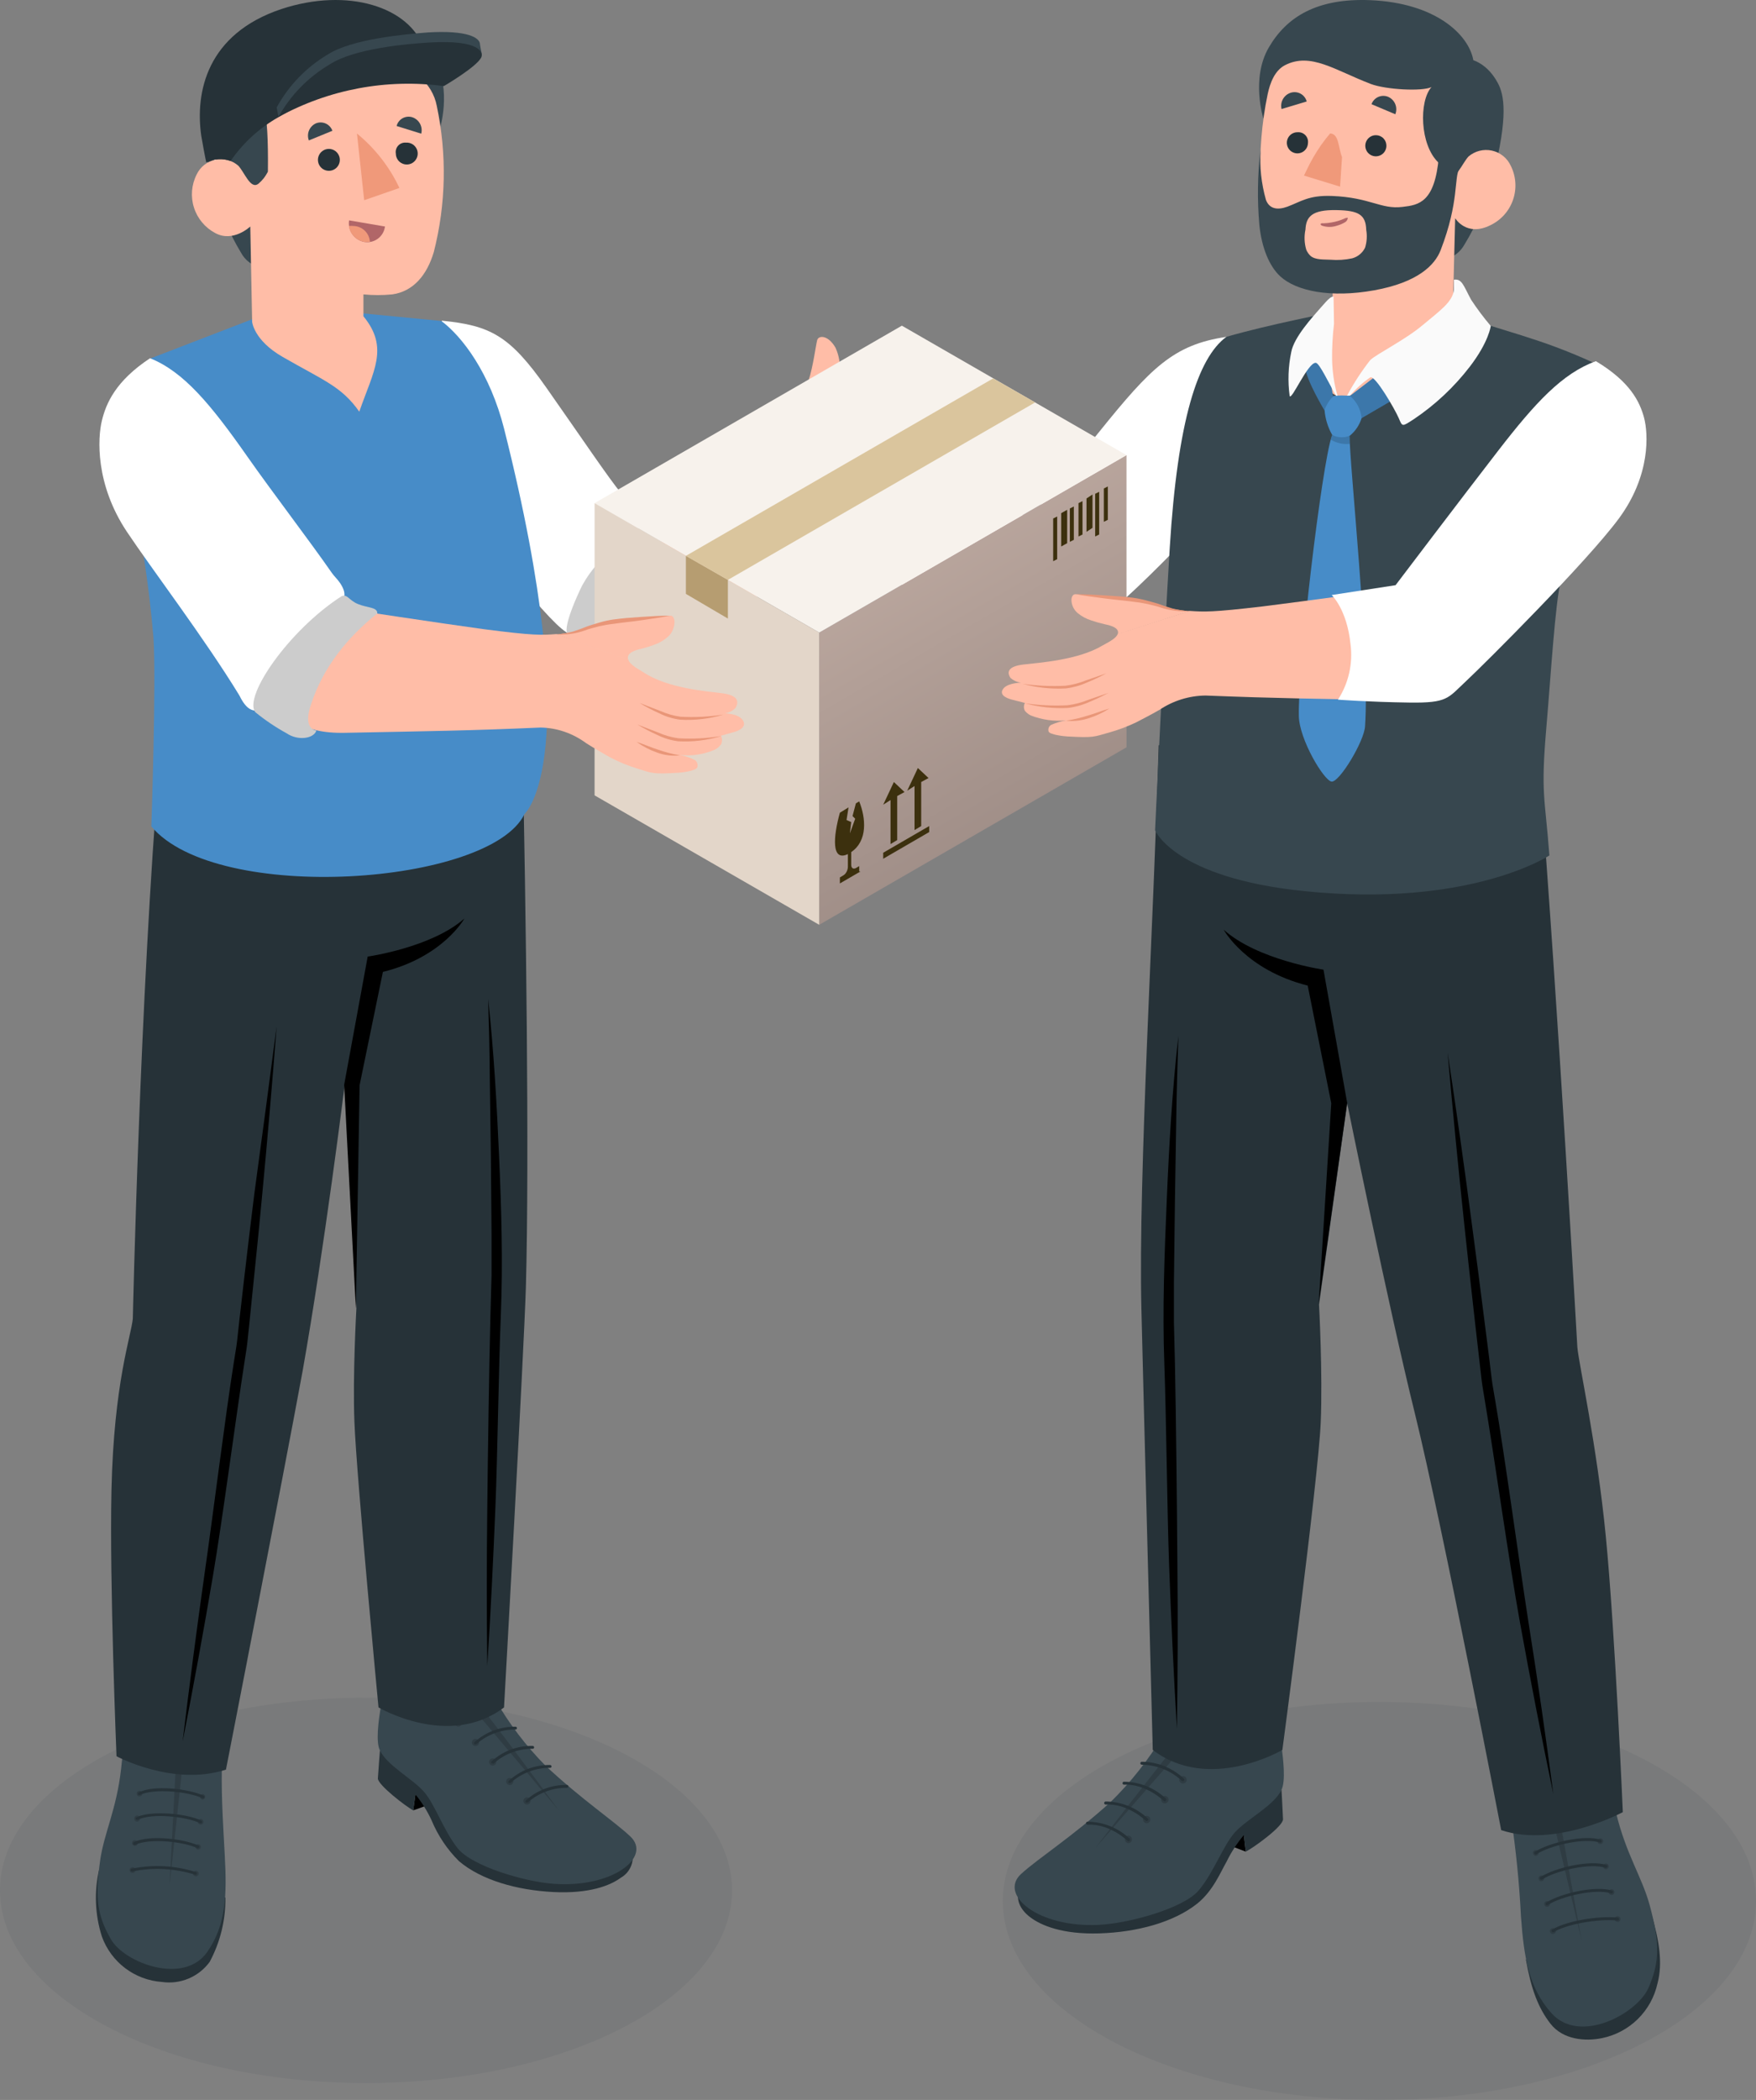 <?xml version="1.0" encoding="UTF-8"?> <svg xmlns="http://www.w3.org/2000/svg" width="415" height="496" viewBox="0 0 415 496" fill="none"><rect x="0" y="0" width="415" height="496" fill="#808080" stroke="none"/><g style="mix-blend-mode:multiply" opacity="0.1"><path d="M326 496C375.153 496 415 474.957 415 449C415 423.043 375.153 402 326 402C276.847 402 237 423.043 237 449C237 474.957 276.847 496 326 496Z" fill="#39444F"></path></g><g style="mix-blend-mode:multiply" opacity="0.1"><path d="M86.5 492C134.273 492 173 471.629 173 446.5C173 421.371 134.273 401 86.5 401C38.727 401 0 421.371 0 446.5C0 471.629 38.727 492 86.5 492Z" fill="#39444F"></path></g><path d="M292.155 79.284C278.82 80.677 273.367 85.374 262.047 99.198C251.749 111.807 243.556 122.268 243.556 122.268L222.931 115.022C219.374 117.28 216.533 120.502 214.737 124.313C211.107 133.04 211.536 137.174 211.536 137.174C211.536 137.174 223.212 144.404 231.287 148.597C243.733 155.087 249.438 154.969 257.187 148.849C272.73 136.566 290.406 116.134 290.406 116.134C290.406 116.134 295.163 97.435 292.155 79.284Z" fill="white"></path><path d="M97.66 427.595L105.575 424.775L103.092 419.448L98.178 423.844L97.66 427.595Z" fill="black"></path><path d="M89.797 413.368C89.797 413.368 89.383 418.54 89.306 420.04C89.228 421.541 95.979 426.739 97.66 427.593L98.177 423.842C99.708 425.715 100.995 427.774 102.005 429.972C103.508 433.587 105.714 436.866 108.497 439.619C113.799 444.094 122.179 446.447 130.74 446.887C139.3 447.327 144.24 445.335 146.697 443.525C147.749 442.931 148.582 442.014 149.071 440.91C149.56 439.806 149.68 438.573 149.413 437.395C148.818 435.248 89.797 413.368 89.797 413.368Z" fill="#263238"></path><path d="M113.003 396.453L113.158 393.504C114.736 393.504 114.839 397.746 117.089 401.522C120.348 407.18 124.32 412.396 128.909 417.04C137.47 425.058 145.126 430.127 148.954 433.748C154.126 438.585 144.815 445.956 130.849 444.947C123.918 444.456 111.632 440.783 108.244 436.645C104.856 432.507 102.813 426.119 100.097 423.092C97.381 420.066 91.459 416.989 89.752 413.368C88.82 411.376 89.389 406.773 90.036 402.867C90.683 398.962 90.812 393.763 92.855 394.254V396.091C93.657 397.694 95.442 400.307 101.132 401.264C104.184 401.858 112.408 402.246 113.003 396.453Z" fill="#37474F"></path><path opacity="0.15" d="M105.782 401.63C107.098 401.682 108.406 401.399 109.583 400.806C110.759 400.213 111.765 399.331 112.506 398.242C112.506 398.242 112.506 398.242 112.506 398.242C112.332 399.258 112.396 400.3 112.692 401.287C112.988 402.274 113.509 403.18 114.213 403.932C116.8 406.88 132.111 427.675 132.111 427.675C132.111 427.675 117.705 410.501 114.938 407.268C110.825 402.483 109.532 401.888 105.704 401.707L105.782 401.63Z" fill="black"></path><path opacity="0.15" d="M109.169 407.057C109.137 407.281 109.019 407.484 108.841 407.624C108.663 407.764 108.437 407.83 108.212 407.807C107.989 407.775 107.788 407.657 107.653 407.477C107.517 407.298 107.458 407.073 107.487 406.85C107.5 406.738 107.535 406.629 107.59 406.53C107.646 406.431 107.72 406.344 107.809 406.275C107.898 406.205 108 406.153 108.109 406.123C108.218 406.093 108.332 406.085 108.445 406.1C108.667 406.132 108.868 406.25 109.003 406.43C109.139 406.609 109.199 406.834 109.169 407.057V407.057Z" fill="black"></path><path opacity="0.15" d="M113.223 411.66C113.195 411.887 113.079 412.093 112.9 412.234C112.72 412.374 112.492 412.438 112.265 412.411C112.039 412.383 111.833 412.267 111.692 412.087C111.551 411.908 111.488 411.68 111.515 411.453C111.529 411.341 111.564 411.233 111.62 411.134C111.675 411.036 111.75 410.95 111.838 410.88C111.927 410.81 112.029 410.759 112.138 410.728C112.247 410.698 112.36 410.689 112.472 410.703C112.585 410.717 112.693 410.752 112.791 410.808C112.89 410.863 112.976 410.937 113.046 411.026C113.116 411.115 113.167 411.217 113.197 411.326C113.228 411.434 113.236 411.548 113.223 411.66V411.66Z" fill="black"></path><path opacity="0.15" d="M117.291 416.268C117.278 416.38 117.243 416.489 117.188 416.588C117.133 416.686 117.058 416.773 116.969 416.843C116.88 416.913 116.778 416.964 116.669 416.994C116.56 417.024 116.446 417.032 116.334 417.018C116.221 417.005 116.112 416.97 116.014 416.915C115.915 416.86 115.828 416.785 115.758 416.696C115.688 416.607 115.637 416.505 115.607 416.396C115.577 416.287 115.569 416.173 115.583 416.061C115.596 415.949 115.631 415.841 115.687 415.744C115.742 415.646 115.817 415.561 115.906 415.493C115.996 415.425 116.098 415.376 116.207 415.349C116.316 415.322 116.43 415.318 116.541 415.336C116.763 415.362 116.966 415.474 117.106 415.649C117.246 415.823 117.313 416.045 117.291 416.268V416.268Z" fill="black"></path><path opacity="0.15" d="M121.32 420.898C121.288 421.12 121.17 421.321 120.991 421.457C120.811 421.592 120.586 421.652 120.363 421.622C120.195 421.6 120.038 421.528 119.911 421.416C119.784 421.304 119.693 421.157 119.65 420.994C119.607 420.83 119.613 420.657 119.668 420.497C119.724 420.337 119.825 420.197 119.96 420.095C120.095 419.993 120.258 419.933 120.427 419.923C120.596 419.914 120.764 419.954 120.909 420.04C121.055 420.126 121.172 420.254 121.245 420.406C121.318 420.559 121.345 420.73 121.32 420.898Z" fill="black"></path><path opacity="0.15" d="M125.378 425.498C125.346 425.721 125.228 425.921 125.048 426.057C124.869 426.193 124.644 426.252 124.421 426.223C124.253 426.2 124.096 426.129 123.969 426.017C123.842 425.905 123.751 425.758 123.708 425.594C123.664 425.43 123.671 425.258 123.726 425.098C123.781 424.938 123.883 424.798 124.018 424.695C124.153 424.593 124.315 424.534 124.484 424.524C124.653 424.514 124.821 424.555 124.967 424.641C125.113 424.727 125.23 424.854 125.303 425.007C125.376 425.16 125.402 425.331 125.378 425.498Z" fill="black"></path><path d="M108.284 407.288C108.252 407.304 108.216 407.312 108.18 407.312C108.145 407.312 108.109 407.304 108.077 407.288C108.017 407.225 107.983 407.142 107.983 407.055C107.983 406.968 108.017 406.885 108.077 406.822C110.74 404.403 114.23 403.097 117.828 403.176C117.917 403.176 118.002 403.211 118.065 403.274C118.128 403.337 118.164 403.423 118.164 403.512C118.164 403.601 118.128 403.687 118.065 403.75C118.002 403.813 117.917 403.848 117.828 403.848C114.43 403.794 111.139 405.033 108.62 407.314C108.566 407.337 108.507 407.347 108.449 407.342C108.39 407.338 108.334 407.319 108.284 407.288V407.288Z" fill="#263238"></path><path d="M112.339 411.972C112.272 411.996 112.199 411.996 112.132 411.972C112.098 411.941 112.071 411.903 112.053 411.861C112.035 411.818 112.025 411.773 112.025 411.727C112.025 411.681 112.035 411.635 112.053 411.593C112.071 411.551 112.098 411.513 112.132 411.481C114.797 409.081 118.271 407.778 121.857 407.834V407.834C121.943 407.847 122.023 407.89 122.08 407.957C122.137 408.024 122.168 408.109 122.167 408.196C122.164 408.243 122.151 408.289 122.13 408.33C122.108 408.371 122.078 408.408 122.041 408.437C122.005 408.466 121.963 408.488 121.918 408.5C121.872 408.512 121.825 408.514 121.779 408.507C118.389 408.493 115.111 409.726 112.572 411.972C112.496 412 112.414 412 112.339 411.972V411.972Z" fill="#263238"></path><path d="M116.406 416.493C116.37 416.511 116.33 416.521 116.29 416.521C116.25 416.521 116.21 416.511 116.174 416.493C116.141 416.464 116.114 416.428 116.096 416.388C116.078 416.348 116.069 416.304 116.069 416.26C116.069 416.216 116.078 416.173 116.096 416.133C116.114 416.093 116.141 416.057 116.174 416.028C118.822 413.6 122.307 412.293 125.898 412.381V412.381C125.988 412.381 126.073 412.416 126.136 412.479C126.199 412.542 126.235 412.628 126.235 412.717C126.235 412.806 126.199 412.892 126.136 412.955C126.073 413.018 125.988 413.053 125.898 413.053C122.504 413.02 119.22 414.256 116.691 416.519C116.646 416.543 116.595 416.554 116.545 416.549C116.494 416.544 116.446 416.525 116.406 416.493V416.493Z" fill="#263238"></path><path d="M120.444 421.126H120.237C120.175 421.059 120.141 420.971 120.141 420.88C120.141 420.789 120.175 420.701 120.237 420.635C122.897 418.165 126.41 416.821 130.039 416.884V416.884C130.126 416.897 130.206 416.94 130.263 417.007C130.32 417.074 130.351 417.159 130.35 417.246C130.347 417.291 130.335 417.334 130.315 417.373C130.295 417.413 130.267 417.448 130.233 417.477C130.2 417.506 130.161 417.528 130.119 417.541C130.076 417.555 130.032 417.56 129.988 417.557C126.596 417.535 123.316 418.77 120.78 421.022C120.736 421.065 120.683 421.097 120.625 421.114C120.566 421.132 120.504 421.136 120.444 421.126V421.126Z" fill="#263238"></path><path d="M124.498 425.733C124.43 425.747 124.36 425.747 124.291 425.733C124.258 425.702 124.231 425.664 124.212 425.621C124.194 425.579 124.185 425.534 124.185 425.487C124.185 425.441 124.194 425.396 124.212 425.354C124.231 425.311 124.258 425.273 124.291 425.242C126.942 422.819 130.426 421.513 134.016 421.595V421.595C134.103 421.608 134.182 421.651 134.239 421.718C134.296 421.784 134.327 421.869 134.326 421.957C134.314 422.048 134.266 422.132 134.194 422.189C134.122 422.247 134.031 422.275 133.938 422.267C130.548 422.253 127.271 423.487 124.731 425.733C124.656 425.761 124.573 425.761 124.498 425.733V425.733Z" fill="#263238"></path><path d="M53.275 448.184C53.339 453.487 52.058 458.719 49.551 463.392C48.276 465.134 46.549 466.495 44.558 467.329C42.566 468.163 40.385 468.438 38.248 468.125C35.1 467.901 32.085 466.767 29.569 464.862C27.053 462.956 25.144 460.361 24.075 457.391C22.432 452.226 22.217 446.711 23.454 441.434L53.275 448.184Z" fill="#263238"></path><path d="M32.02 399.401C30.132 399.557 29.641 408.609 28.632 417.687C27.546 427.438 24.597 432.895 23.666 439.438C22.399 448.542 23.071 452.629 26.253 458.112C29.434 463.595 43.452 468.975 48.987 461.035C53.487 454.569 53.616 447.43 53.125 438.352C52.633 429.274 52.194 422.368 52.504 415.23C52.815 408.092 53.228 401.781 51.599 401.057C51.47 402.039 51.366 403.333 51.237 404.315C51.108 405.298 50.978 408.764 49.918 408.79C49.838 407.93 49.838 407.064 49.918 406.203C50.03 405.432 49.845 404.646 49.401 404.005C48.812 403.479 48.067 403.161 47.28 403.1C45.419 402.717 43.535 402.449 41.641 402.298C40.694 402.246 39.744 402.246 38.796 402.298C37.137 402.255 35.477 402.342 33.831 402.557C33.605 402.629 33.398 402.75 33.223 402.911C33.049 403.072 32.912 403.269 32.822 403.488C32.77 403.831 32.77 404.179 32.822 404.522C32.823 405.15 32.744 405.776 32.589 406.385C32.589 406.669 32.331 407.005 32.072 406.928C31.813 406.85 31.762 406.617 31.762 406.385C31.762 405.298 31.762 404.496 31.917 403.203C31.917 402.608 31.917 401.807 31.917 401.212C31.917 400.617 31.968 399.97 32.02 399.401Z" fill="#37474F"></path><path opacity="0.15" d="M30.616 441.639C30.601 441.814 30.655 441.987 30.767 442.123C30.878 442.259 31.038 442.345 31.212 442.365C31.31 442.384 31.411 442.382 31.508 442.358C31.605 442.334 31.695 442.288 31.772 442.225C31.849 442.162 31.911 442.082 31.953 441.992C31.996 441.902 32.018 441.803 32.018 441.704C32.018 441.604 31.996 441.505 31.953 441.415C31.911 441.325 31.849 441.246 31.772 441.182C31.695 441.119 31.605 441.074 31.508 441.05C31.411 441.025 31.31 441.023 31.212 441.042C31.06 441.059 30.918 441.127 30.809 441.236C30.701 441.344 30.633 441.486 30.616 441.639V441.639Z" fill="black"></path><path opacity="0.15" d="M31.213 435.249C31.198 435.382 31.223 435.517 31.285 435.636C31.347 435.755 31.443 435.853 31.561 435.917C31.679 435.981 31.813 436.008 31.947 435.995C32.081 435.983 32.207 435.93 32.311 435.845C32.415 435.76 32.491 435.646 32.529 435.517C32.568 435.389 32.567 435.252 32.527 435.123C32.487 434.995 32.41 434.882 32.305 434.798C32.2 434.714 32.073 434.663 31.939 434.652C31.852 434.641 31.763 434.648 31.679 434.673C31.595 434.697 31.516 434.739 31.448 434.795C31.38 434.85 31.324 434.919 31.284 434.997C31.243 435.075 31.219 435.161 31.213 435.249Z" fill="black"></path><path opacity="0.15" d="M31.752 429.405C31.726 429.5 31.721 429.599 31.738 429.696C31.754 429.793 31.791 429.885 31.847 429.966C31.902 430.047 31.975 430.115 32.06 430.165C32.145 430.214 32.239 430.245 32.337 430.255C32.434 430.265 32.533 430.253 32.626 430.22C32.719 430.188 32.803 430.135 32.873 430.067C32.944 429.998 32.998 429.915 33.033 429.823C33.068 429.731 33.082 429.633 33.075 429.535C33.09 429.36 33.036 429.186 32.924 429.051C32.813 428.915 32.653 428.828 32.479 428.808C32.304 428.794 32.13 428.848 31.994 428.959C31.859 429.071 31.772 429.231 31.752 429.405V429.405Z" fill="black"></path><path opacity="0.15" d="M32.295 423.564C32.28 423.698 32.306 423.833 32.368 423.952C32.43 424.071 32.526 424.168 32.644 424.232C32.761 424.296 32.896 424.324 33.029 424.311C33.163 424.298 33.29 424.246 33.394 424.161C33.497 424.076 33.573 423.962 33.612 423.833C33.65 423.704 33.649 423.567 33.609 423.439C33.569 423.311 33.492 423.198 33.387 423.114C33.283 423.03 33.155 422.979 33.022 422.968C32.847 422.953 32.673 423.007 32.538 423.119C32.402 423.23 32.315 423.39 32.295 423.564V423.564Z" fill="black"></path><path opacity="0.15" d="M47.283 424.334C47.272 424.421 47.279 424.51 47.304 424.594C47.328 424.679 47.37 424.757 47.425 424.825C47.481 424.893 47.55 424.949 47.628 424.989C47.706 425.03 47.792 425.054 47.88 425.06C48.038 425.049 48.187 424.981 48.301 424.87C48.415 424.759 48.486 424.612 48.502 424.453C48.517 424.295 48.476 424.137 48.386 424.006C48.296 423.875 48.163 423.78 48.009 423.737C47.834 423.723 47.661 423.777 47.525 423.888C47.389 424 47.303 424.16 47.283 424.334V424.334Z" fill="black"></path><path opacity="0.15" d="M46.763 430.234C46.753 430.321 46.76 430.41 46.784 430.494C46.809 430.578 46.85 430.657 46.906 430.725C46.962 430.793 47.031 430.849 47.109 430.889C47.187 430.929 47.272 430.954 47.36 430.96C47.535 430.975 47.709 430.92 47.844 430.809C47.98 430.698 48.066 430.538 48.086 430.363C48.101 430.189 48.047 430.015 47.935 429.879C47.824 429.744 47.664 429.657 47.49 429.637C47.402 429.626 47.314 429.634 47.23 429.658C47.145 429.683 47.066 429.724 46.999 429.78C46.931 429.835 46.875 429.905 46.834 429.983C46.794 430.061 46.77 430.146 46.763 430.234Z" fill="black"></path><path opacity="0.15" d="M46.185 436.182C46.178 436.269 46.188 436.357 46.216 436.44C46.244 436.523 46.288 436.6 46.346 436.665C46.405 436.73 46.475 436.783 46.555 436.821C46.634 436.858 46.72 436.879 46.807 436.882C46.979 436.882 47.144 436.814 47.266 436.692C47.387 436.571 47.456 436.406 47.456 436.234C47.456 436.062 47.387 435.897 47.266 435.775C47.144 435.654 46.979 435.585 46.807 435.585C46.65 435.597 46.502 435.662 46.388 435.771C46.275 435.88 46.203 436.025 46.185 436.182V436.182Z" fill="black"></path><path opacity="0.15" d="M45.621 442.463C45.606 442.638 45.66 442.811 45.772 442.947C45.883 443.083 46.043 443.17 46.217 443.189C46.35 443.204 46.485 443.179 46.604 443.117C46.723 443.055 46.821 442.959 46.885 442.841C46.949 442.723 46.977 442.589 46.964 442.455C46.951 442.321 46.899 442.195 46.814 442.091C46.728 441.987 46.614 441.911 46.486 441.873C46.357 441.835 46.22 441.835 46.092 441.875C45.964 441.915 45.85 441.992 45.767 442.097C45.683 442.202 45.632 442.329 45.621 442.463V442.463Z" fill="black"></path><path opacity="0.15" d="M40.06 445.49L44.793 401.599L42.362 401.573L40.06 445.49Z" fill="black"></path><path d="M31.268 442.023C36.175 441.029 41.254 441.286 46.036 442.774C46.074 442.795 46.117 442.808 46.161 442.812C46.205 442.816 46.249 442.81 46.291 442.795C46.332 442.781 46.37 442.757 46.402 442.727C46.434 442.696 46.459 442.659 46.475 442.618C46.497 442.58 46.51 442.537 46.514 442.493C46.518 442.449 46.512 442.405 46.497 442.363C46.483 442.322 46.459 442.284 46.429 442.252C46.398 442.22 46.361 442.195 46.32 442.179C41.404 440.608 36.166 440.332 31.113 441.377C31.028 441.396 30.953 441.446 30.905 441.519C30.857 441.591 30.838 441.679 30.854 441.765C30.859 441.812 30.875 441.856 30.899 441.896C30.924 441.936 30.958 441.97 30.998 441.995C31.038 442.02 31.083 442.035 31.13 442.04C31.176 442.045 31.224 442.039 31.268 442.023V442.023Z" fill="#263238"></path><path d="M31.752 435.74H31.933C35.27 434.136 43.288 434.938 46.624 436.516C46.707 436.553 46.801 436.558 46.887 436.529C46.973 436.5 47.045 436.44 47.089 436.361C47.125 436.281 47.129 436.191 47.1 436.109C47.072 436.028 47.012 435.96 46.934 435.921C43.417 434.266 35.14 433.335 31.649 435.119C31.607 435.138 31.57 435.166 31.539 435.2C31.508 435.234 31.485 435.275 31.47 435.318C31.456 435.362 31.45 435.408 31.454 435.454C31.458 435.5 31.472 435.544 31.494 435.585C31.52 435.63 31.558 435.669 31.603 435.696C31.648 435.723 31.7 435.738 31.752 435.74Z" fill="#263238"></path><path d="M32.396 429.815H32.552C35.888 428.211 43.906 429.013 47.268 430.617C47.347 430.653 47.437 430.657 47.519 430.628C47.601 430.599 47.669 430.539 47.708 430.462C47.745 430.379 47.75 430.285 47.721 430.199C47.692 430.112 47.632 430.04 47.553 429.996C44.061 428.341 35.785 427.539 32.267 429.22C32.226 429.237 32.189 429.262 32.159 429.293C32.128 429.325 32.105 429.363 32.09 429.405C32.075 429.447 32.07 429.491 32.074 429.535C32.077 429.579 32.09 429.621 32.112 429.66C32.142 429.708 32.184 429.747 32.234 429.774C32.284 429.801 32.34 429.815 32.396 429.815V429.815Z" fill="#263238"></path><path d="M32.941 423.946H33.096C36.433 422.343 44.45 423.145 47.813 424.722C47.851 424.744 47.894 424.757 47.938 424.761C47.982 424.765 48.026 424.759 48.068 424.744C48.109 424.73 48.147 424.706 48.179 424.676C48.211 424.645 48.236 424.608 48.252 424.567C48.288 424.488 48.292 424.398 48.263 424.316C48.234 424.234 48.175 424.167 48.097 424.128C44.606 422.472 36.329 421.541 32.812 423.352C32.751 423.377 32.698 423.42 32.661 423.475C32.625 423.531 32.605 423.596 32.605 423.662C32.605 423.728 32.625 423.793 32.661 423.848C32.698 423.904 32.751 423.947 32.812 423.972L32.941 423.946Z" fill="#263238"></path><path d="M37.673 180.026C33.069 235.349 31.388 311.465 31.388 311.465C30.974 315.655 26.914 326.622 26.345 351.89C25.854 373.875 27.535 414.817 27.535 414.817C27.535 414.817 40.906 422.033 53.398 417.972C53.398 417.972 66.692 350.028 71.503 323.906C76.676 294.809 81.46 256.221 81.46 256.221L84.228 309.06C84.228 309.06 83.323 324.837 83.762 335.855C84.254 348.787 89.452 403.282 89.452 403.282C89.452 403.282 106.134 413.136 119.118 403.282C119.118 403.282 123.851 319.147 124.291 303.706C125.118 273.446 124.291 214.399 123.463 175.293L37.673 180.026Z" fill="#263238"></path><path d="M65.378 242.432C64.36 255.691 63.222 268.95 61.964 282.21C61.343 288.831 60.696 295.478 59.998 302.073L58.989 312.005L58.472 316.971C58.291 318.626 57.98 320.281 57.748 321.911C55.705 335.075 52.575 358.948 50.351 372.061C48.127 385.173 45.721 398.286 43.161 411.347C44.747 398.123 46.471 384.932 48.333 371.776C50.247 358.611 53.196 334.739 55.291 321.6C55.523 319.945 55.86 318.316 56.041 316.66L56.584 311.72L57.722 301.815C58.498 295.194 59.274 288.598 60.101 282.003C61.895 268.813 63.653 255.622 65.378 242.432Z" fill="black"></path><path d="M115.366 235.916C116.711 248.305 117.409 260.745 117.952 273.16C118.495 285.574 118.883 298.067 118.366 310.507C117.849 322.947 117.59 343.768 117.073 356.208C116.555 368.649 115.961 381.063 115.159 393.478C115.004 381.029 115.004 368.588 115.159 356.156C115.288 343.742 115.599 322.896 115.909 310.481L116.168 301.144V298.817V291.859L116.012 273.212L115.754 254.564C115.728 248.357 115.547 242.149 115.366 235.916Z" fill="black"></path><path d="M81.336 256.225L86.896 225.939C86.896 225.939 102.001 223.818 109.76 216.938C109.76 216.938 104.742 226.043 90.491 229.56L84.982 256.329L84.103 309.065L81.336 256.225Z" fill="black"></path><path d="M196.695 123.893C193.384 126.686 189.996 131.005 184.384 135.971C178.772 140.937 170.288 149.601 162.038 154.903C153.787 160.205 149.701 162.404 138.76 151.929C128.785 141.87 119.553 131.099 111.138 119.703L109.793 79.485C118.768 81.812 124.018 86.364 129.786 94.537C140.7 109.9 148.045 119.832 154.382 128.703C154.382 128.703 178.642 113.185 181.772 110.728C184.146 108.919 185.833 106.356 186.556 103.46C187.163 101.038 187.915 98.654 188.807 96.322C189.712 93.736 190.074 92.908 191.108 89.804C192.143 86.701 192.816 81.502 193.126 80.338C193.436 79.174 195.712 79.071 197.471 82.149C198.333 84.079 198.672 86.201 198.454 88.304C198.454 90.192 197.962 92.494 198.454 92.778C198.945 93.063 201.661 91.589 204.299 90.839C206.937 90.089 209.291 88.821 212.291 89.571C212.773 89.677 213.228 89.882 213.626 90.175C214.024 90.468 214.356 90.841 214.6 91.27C214.844 91.7 214.994 92.176 215.042 92.667C215.09 93.159 215.034 93.655 214.877 94.123C214.551 94.873 214.033 95.524 213.377 96.011C213.886 95.928 214.406 95.951 214.905 96.081C215.404 96.21 215.87 96.442 216.274 96.762C216.916 97.456 217.296 98.352 217.348 99.297C217.4 100.241 217.121 101.174 216.558 101.934C217.124 101.926 217.674 102.119 218.11 102.479C218.546 102.839 218.84 103.343 218.938 103.9C219.326 105.633 219.222 107.392 217.489 108.167C217.489 108.167 218.964 108.452 219.093 109.28C219.24 109.988 219.206 110.722 218.994 111.414C218.781 112.106 218.397 112.733 217.877 113.237C216.316 114.011 214.622 114.485 212.886 114.633C212.886 114.633 212.653 115.28 211.024 116.211C209.285 117.449 207.452 118.547 205.54 119.496C202.399 120.536 199.421 122.017 196.695 123.893V123.893Z" fill="#FFBDA7"></path><path d="M208.877 110.832C209.652 110.66 210.401 110.381 211.101 110.005C211.773 109.746 212.497 109.565 213.222 109.358C214.696 108.996 216.17 108.634 217.644 108.22C216.118 108.375 214.618 108.582 213.118 108.867C212.351 108.992 211.597 109.191 210.868 109.462C210.22 109.782 209.533 110.017 208.825 110.16C208.111 110.171 207.403 110.021 206.756 109.72C206.077 109.522 205.45 109.178 204.919 108.712C204.709 108.432 204.551 108.117 204.454 107.78C204.377 107.454 204.432 107.109 204.609 106.823C204.939 106.404 205.391 106.097 205.902 105.944C206.416 106.088 206.946 106.167 207.48 106.177C208.38 106.099 209.257 105.853 210.066 105.453L212.342 104.366C213.842 103.591 215.342 102.84 216.791 101.987C215.213 102.582 213.687 103.228 212.135 103.875C210.692 104.653 209.14 105.211 207.532 105.53C206.736 105.522 205.948 105.373 205.204 105.091C204.44 104.803 203.711 104.43 203.031 103.978C202.684 103.806 202.396 103.535 202.203 103.199C202.009 102.863 201.92 102.477 201.945 102.09C201.989 101.647 202.191 101.234 202.514 100.927L203.083 100.797C204.014 100.616 204.997 100.539 205.954 100.358C206.935 100.163 207.884 99.832 208.773 99.375C210.51 98.456 212.134 97.336 213.61 96.038C212.822 96.604 212.002 97.122 211.153 97.59C210.299 98.056 209.446 98.547 208.566 98.935C207.698 99.327 206.787 99.614 205.85 99.788C204.919 99.944 203.937 99.996 202.954 100.177L201.557 100.487C201.092 100.487 200.936 100.487 200.678 100.047C200.546 99.635 200.519 99.197 200.601 98.772C200.682 98.348 200.869 97.95 201.143 97.616C202.295 96.093 203.897 94.971 205.721 94.409V94.409C205.852 93.995 206.044 93.603 206.29 93.245C206.553 92.883 206.838 92.537 207.144 92.21C206.793 92.496 206.473 92.817 206.187 93.167C205.895 93.498 205.659 93.873 205.488 94.28C203.531 94.708 201.79 95.817 200.574 97.409C200.26 97.829 200.024 98.302 199.876 98.806C199.721 99.349 199.777 99.931 200.031 100.435C200.161 100.711 200.368 100.945 200.626 101.108H200.755C201.783 103.519 201.893 106.224 201.064 108.711C200.235 111.198 198.525 113.296 196.255 114.608C198.133 113.84 199.8 112.634 201.117 111.091C202.227 109.848 203.025 108.358 203.445 106.746L204.014 107.522C204.001 107.651 204.001 107.781 204.014 107.91C204.095 108.311 204.243 108.696 204.454 109.048C205.011 109.648 205.716 110.094 206.497 110.341C206.955 110.542 207.431 110.697 207.92 110.806C207.805 110.994 207.743 111.208 207.739 111.427C207.751 111.769 207.858 112.1 208.049 112.384C208.434 112.907 208.876 113.384 209.368 113.807L210.17 114.35C210.46 114.511 210.774 114.624 211.101 114.686C211.728 114.763 212.362 114.763 212.989 114.686L211.23 114.143C210.966 114.054 210.714 113.932 210.48 113.781C210.226 113.629 209.991 113.447 209.782 113.238C209.313 112.875 208.872 112.477 208.463 112.048C208.302 111.882 208.182 111.681 208.11 111.462C208.038 111.242 208.017 111.009 208.049 110.781L208.877 110.832Z" fill="#F0997A"></path><path d="M104.422 75.742C115.88 76.88 120.458 79.234 129.122 91.57C137.786 103.908 143.813 112.882 146.761 116.451C150.175 120.564 156.357 127.469 156.357 127.469L154.391 128.659C150.154 130.769 146.388 133.715 143.321 137.32C140.254 140.925 137.949 145.114 136.545 149.635C135.252 150.695 133.312 149.635 127.984 143.712C121.88 136.832 100.077 111.356 100.077 111.356L104.422 75.742Z" fill="white"></path><path d="M157.687 126.615C156.833 126.615 155.773 125.787 154.945 124.856C154.529 124.345 153.933 124.012 153.279 123.925C152.625 123.839 151.963 124.005 151.428 124.391C147.703 126.848 140.203 132.512 137.047 139.392C132.754 148.677 134.099 149.608 134.099 149.608C134.099 149.608 137.875 157.057 143.979 159.333C150.083 161.609 151.402 159.333 151.402 159.333C150.155 159.207 148.934 158.893 147.781 158.401C147.781 158.401 145.143 138.616 157.687 126.615Z" fill="#CCCCCC"></path><path d="M35.432 84.711C35.432 84.711 25.888 92.47 30.259 112.023C33.15 124.688 35.155 137.539 36.259 150.483C36.958 160.828 35.768 195.201 35.768 195.201C51.286 213.719 115.945 209.064 123.963 192.253C123.963 192.253 138.819 179.391 119.153 101.342C115.842 88.203 109.298 79.538 104.307 75.814L84.237 73.874L64.244 73.616L35.432 84.711Z" fill="#478CC8"></path><path d="M56.636 16.384C55.061 16.654 53.577 17.308 52.314 18.287C51.051 19.265 50.049 20.539 49.394 21.996C47.945 24.583 46.807 29.755 50.428 43.929C51.803 49.487 54.009 54.806 56.972 59.706C57.833 61.299 59.28 62.495 61.007 63.042V52.127L60.748 44.523C63.461 40.952 65.383 36.843 66.386 32.471C67.032 29.171 66.819 25.759 65.765 22.565L56.636 16.384Z" fill="#37474F"></path><path d="M55.043 16.724C56.207 10.62 64.147 3.43 79.174 2.912C91.485 2.499 98.598 6.844 102.736 14.111C106.874 21.379 103.9 30.587 103.9 30.587L65.389 27.354L55.043 16.724Z" fill="#37474F"></path><path d="M59.118 18.616C58.982 20.058 58.477 21.441 57.653 22.632C56.829 23.823 55.713 24.782 54.411 25.418C52.981 26.227 51.781 27.389 50.926 28.792C50.07 30.195 49.587 31.794 49.523 33.436C49.901 32.121 50.558 30.904 51.451 29.868C52.344 28.832 53.451 28.002 54.696 27.435C56.402 26.528 57.991 25.416 59.429 24.125C59.429 24.125 59.067 26.97 54.256 30.616C52.878 31.75 51.823 33.227 51.196 34.897C50.57 36.568 50.394 38.374 50.687 40.134C50.683 38.814 50.974 37.509 51.538 36.314C52.101 35.12 52.924 34.066 53.946 33.229C57.489 30.203 61.834 28.832 61.705 24.306C61.692 23.23 61.455 22.168 61.01 21.189C60.565 20.209 59.92 19.333 59.118 18.616V18.616Z" fill="#E0E0E0"></path><path d="M50.873 55.051C55.115 57.353 59.15 53.499 59.15 53.499L59.589 76.001C59.589 76.001 59.951 80.372 66.805 84.303C76.504 89.89 80.72 91.26 84.91 97.235C88.246 87.614 92.022 82.182 85.893 74.708V69.535C88.155 69.756 90.433 69.756 92.695 69.535C97.712 68.837 100.919 64.931 102.523 59.526C105.409 48.223 105.648 36.407 103.221 24.998C102.71 22.337 101.283 19.939 99.187 18.221C89.436 10.462 78.237 15.79 69.805 18.894C66.374 20.03 62.656 19.948 59.279 18.661C62.124 21.946 63.495 25.075 63.314 40.593C62.766 41.649 62.019 42.589 61.115 43.361C59.253 44.913 57.831 40.775 56.33 39.145C55.595 38.504 54.72 38.043 53.776 37.797C52.832 37.551 51.843 37.527 50.889 37.728C49.934 37.928 49.038 38.347 48.273 38.952C47.507 39.557 46.892 40.331 46.476 41.214C45.246 43.636 45.017 46.445 45.84 49.034C46.663 51.623 48.471 53.784 50.873 55.051V55.051Z" fill="#FFBDA7"></path><path d="M78.554 30.89L72.993 33.166C72.705 32.407 72.719 31.565 73.031 30.815C73.344 30.064 73.932 29.462 74.675 29.132C75.044 28.984 75.439 28.912 75.837 28.92C76.235 28.929 76.627 29.018 76.99 29.183C77.352 29.347 77.678 29.583 77.947 29.877C78.216 30.17 78.422 30.515 78.554 30.89V30.89Z" fill="#37474F"></path><path d="M99.552 31.57L93.732 29.76C93.83 29.376 94.005 29.016 94.247 28.701C94.489 28.387 94.792 28.125 95.138 27.932C95.484 27.738 95.865 27.617 96.26 27.576C96.654 27.534 97.052 27.573 97.431 27.691C98.211 27.947 98.864 28.491 99.258 29.212C99.652 29.932 99.757 30.776 99.552 31.57V31.57Z" fill="#37474F"></path><path d="M75.267 36.951C75.14 37.339 75.106 37.752 75.169 38.156C75.232 38.56 75.39 38.944 75.63 39.275C75.869 39.606 76.184 39.876 76.548 40.062C76.913 40.248 77.316 40.345 77.725 40.345C78.133 40.345 78.537 40.248 78.901 40.062C79.265 39.876 79.58 39.606 79.82 39.275C80.059 38.944 80.217 38.56 80.28 38.156C80.343 37.752 80.309 37.339 80.182 36.951C80.011 36.433 79.682 35.983 79.241 35.663C78.8 35.344 78.269 35.172 77.725 35.172C77.18 35.172 76.649 35.344 76.208 35.663C75.767 35.983 75.438 36.433 75.267 36.951Z" fill="#263238"></path><path d="M93.547 36.275C93.548 36.794 93.706 37.3 93.999 37.729C94.291 38.157 94.707 38.487 95.19 38.677C95.673 38.866 96.202 38.906 96.708 38.79C97.214 38.675 97.674 38.41 98.027 38.03C98.38 37.65 98.612 37.172 98.69 36.659C98.768 36.146 98.691 35.621 98.467 35.153C98.243 34.685 97.883 34.295 97.435 34.033C96.987 33.772 96.47 33.652 95.952 33.688C95.612 33.656 95.269 33.702 94.95 33.823C94.631 33.944 94.344 34.138 94.111 34.388C93.878 34.638 93.707 34.938 93.609 35.265C93.511 35.593 93.49 35.938 93.547 36.275Z" fill="#263238"></path><path d="M84.362 31.541L86.069 47.292L94.397 44.396C92.053 39.416 88.624 35.024 84.362 31.541Z" fill="#F0997A"></path><path d="M87.142 50.608C81.97 50.608 79.875 51.695 79.875 56.428C79.875 61.161 79.875 63.178 81.918 63.385C83.961 63.592 85.875 63.696 85.901 62.247C86.074 61.158 85.921 60.042 85.461 59.04C84.634 58.109 84.918 57.954 87.168 57.928C89.418 57.902 89.418 58.29 88.772 59.014C88.38 60.053 88.264 61.176 88.436 62.273C88.436 63.359 88.72 63.773 91.953 63.359C95.186 62.945 94.229 60.773 94.022 56.402C93.841 53.479 92.962 50.531 87.142 50.608Z" fill="#FFBDA7"></path><path d="M82.498 52.051L90.981 53.5C90.912 54.066 90.729 54.612 90.443 55.105C90.157 55.598 89.774 56.028 89.317 56.369C88.86 56.71 88.339 56.954 87.785 57.088C87.231 57.222 86.655 57.242 86.093 57.146C84.949 56.932 83.933 56.28 83.262 55.328C82.591 54.377 82.317 53.201 82.498 52.051V52.051Z" fill="#B16668"></path><path d="M83.491 53.374C83.147 53.335 82.8 53.335 82.456 53.374C82.583 54.292 82.996 55.146 83.637 55.815C84.278 56.484 85.114 56.933 86.025 57.099C86.486 57.189 86.961 57.189 87.422 57.099C87.357 56.097 86.915 55.156 86.186 54.465C85.457 53.775 84.495 53.385 83.491 53.374V53.374Z" fill="#F0997A"></path><path d="M102.136 19.561H101.955C89.851 18.117 77.608 20.698 67.117 26.906C66.755 27.087 66.418 27.294 66.082 27.501L65.798 27.682C61.296 30.231 57.432 33.768 54.495 38.028C53.565 37.694 52.577 37.553 51.59 37.61C50.604 37.668 49.639 37.924 48.754 38.364C48.573 37.743 47.642 32.596 47.564 32.079C46.09 21.733 48.909 8 66.522 2.129C82.247 -3.044 96.757 1.663 100.145 11.362C100.895 13.457 101.593 17.362 102.136 19.561Z" fill="#263238"></path><path d="M65.388 25.377C68.234 20.183 72.424 15.851 77.519 12.833C83.286 9.186 95.623 8.1 101.08 7.66C110.728 7.091 113.185 8.979 113.417 10.246C113.417 10.582 113.728 12.134 113.805 12.496C113.871 12.812 113.825 13.141 113.676 13.428C112.383 15.729 104.882 20.1 104.882 20.1C92.571 17.669 77.648 20.747 65.776 27.42L65.388 25.377Z" fill="#37474F"></path><path d="M65.789 27.654C77.707 21.097 91.412 18.532 104.895 20.335C104.895 20.335 112.396 15.964 113.689 13.662C114.361 12.395 113.43 9.343 101.481 10.041C95.946 10.377 83.687 11.463 77.919 15.214C72.838 18.204 68.65 22.499 65.789 27.654V27.654Z" fill="#263238"></path><path d="M294.407 437.349L286.325 434.259L288.999 428.778L293.961 433.442L294.407 437.349Z" fill="black"></path><path d="M302.863 422.754C302.863 422.754 303.16 428.028 303.219 429.692C303.279 431.356 296.178 436.495 294.41 437.342L293.965 433.435C292.349 435.354 290.977 437.464 289.88 439.719C288.498 442.081 286.745 446.552 282.972 449.598C277.386 454.054 268.696 456.372 259.857 456.654C251.018 456.936 245.938 454.738 243.427 452.806C240.917 450.875 240.144 448.617 240.783 446.374C241.422 444.131 302.863 422.754 302.863 422.754Z" fill="#263238"></path><path d="M279.268 404.651L279.179 401.591C277.545 401.591 277.322 405.958 274.93 409.835C271.452 415.642 267.238 420.974 262.393 425.701C253.376 433.841 245.354 438.937 241.328 442.606C235.95 447.508 245.324 455.381 259.778 454.638C266.938 454.267 279.699 450.732 283.294 446.498C286.889 442.264 289.117 435.698 291.999 432.623C294.881 429.548 301.046 426.488 302.858 422.759C303.839 420.709 303.348 415.926 302.784 411.841C302.264 408.112 302.175 402.378 300.065 402.838L299.917 404.755C299.04 406.389 297.035 409.078 291.256 410.028C288.36 410.489 279.744 410.712 279.268 404.651Z" fill="#37474F"></path><path opacity="0.15" d="M286.607 410.145C283.844 409.893 280.888 408.972 279.744 406.476V406.402C279.902 407.459 279.814 408.539 279.487 409.556C279.159 410.574 278.602 411.502 277.858 412.27C275.258 415.241 258.843 436.513 258.843 436.513C258.843 436.513 274.114 419.014 277.04 415.716C281.378 410.844 282.745 410.279 286.682 410.16L286.607 410.145Z" fill="black"></path><path opacity="0.15" d="M282.982 415.775C282.991 415.891 283.024 416.004 283.078 416.108C283.132 416.211 283.206 416.302 283.296 416.375C283.387 416.449 283.491 416.504 283.603 416.536C283.715 416.568 283.832 416.577 283.947 416.563C284.063 416.552 284.175 416.518 284.277 416.463C284.379 416.408 284.469 416.334 284.543 416.244C284.616 416.154 284.67 416.051 284.703 415.94C284.736 415.829 284.747 415.712 284.735 415.597C284.709 415.363 284.591 415.149 284.407 415.001C284.223 414.853 283.989 414.785 283.754 414.81C283.524 414.836 283.314 414.952 283.169 415.133C283.024 415.314 282.957 415.545 282.982 415.775Z" fill="black"></path><path opacity="0.15" d="M278.689 420.471C278.715 420.705 278.833 420.919 279.017 421.067C279.2 421.214 279.435 421.283 279.669 421.258C279.902 421.233 280.114 421.116 280.261 420.933C280.407 420.751 280.475 420.518 280.449 420.285C280.424 420.053 280.307 419.84 280.124 419.694C279.942 419.548 279.709 419.48 279.476 419.505C279.361 419.516 279.249 419.55 279.147 419.605C279.045 419.66 278.954 419.734 278.881 419.824C278.808 419.914 278.753 420.017 278.72 420.128C278.687 420.239 278.676 420.356 278.689 420.471Z" fill="black"></path><path opacity="0.15" d="M274.411 425.166C274.422 425.281 274.456 425.393 274.51 425.495C274.565 425.597 274.639 425.688 274.729 425.761C274.819 425.834 274.922 425.889 275.033 425.922C275.145 425.955 275.261 425.965 275.376 425.953C275.608 425.927 275.82 425.811 275.967 425.631C276.114 425.45 276.184 425.219 276.164 424.987C276.152 424.872 276.119 424.76 276.064 424.658C276.009 424.556 275.935 424.465 275.845 424.392C275.755 424.319 275.652 424.264 275.541 424.231C275.43 424.198 275.313 424.188 275.198 424.2C275.082 424.209 274.969 424.242 274.866 424.296C274.763 424.35 274.671 424.424 274.598 424.515C274.524 424.605 274.47 424.709 274.438 424.821C274.405 424.933 274.396 425.05 274.411 425.166Z" fill="black"></path><path opacity="0.15" d="M270.121 429.856C270.147 430.09 270.265 430.304 270.449 430.452C270.633 430.599 270.867 430.668 271.102 430.643C271.333 430.613 271.544 430.494 271.688 430.311C271.833 430.127 271.899 429.895 271.874 429.663C271.863 429.548 271.829 429.436 271.774 429.335C271.719 429.234 271.645 429.144 271.555 429.072C271.465 429 271.361 428.947 271.25 428.916C271.139 428.884 271.023 428.876 270.909 428.89C270.793 428.901 270.681 428.935 270.579 428.99C270.477 429.044 270.387 429.119 270.313 429.209C270.24 429.298 270.185 429.402 270.152 429.513C270.119 429.624 270.109 429.74 270.121 429.856Z" fill="black"></path><path opacity="0.15" d="M265.838 434.548C265.865 434.78 265.98 434.992 266.161 435.139C266.341 435.286 266.572 435.357 266.804 435.336C267.024 435.295 267.221 435.173 267.355 434.994C267.49 434.815 267.552 434.593 267.53 434.37C267.507 434.147 267.402 433.941 267.234 433.792C267.067 433.644 266.849 433.564 266.626 433.568C266.391 433.594 266.177 433.712 266.03 433.896C265.882 434.079 265.813 434.314 265.838 434.548Z" fill="black"></path><path d="M283.891 416.043C283.976 416.037 284.055 416 284.114 415.939C284.178 415.87 284.213 415.78 284.213 415.687C284.213 415.593 284.178 415.503 284.114 415.434C281.419 412.876 277.847 411.446 274.131 411.438C274.039 411.446 273.954 411.489 273.893 411.558C273.832 411.627 273.8 411.717 273.804 411.809C273.812 411.903 273.854 411.99 273.923 412.053C273.992 412.116 274.082 412.151 274.176 412.151C279.42 411.869 283.564 415.895 283.609 415.939C283.647 415.974 283.691 416.002 283.739 416.02C283.788 416.038 283.84 416.046 283.891 416.043Z" fill="#263238"></path><path d="M279.567 420.724C279.65 420.711 279.727 420.675 279.79 420.62C279.854 420.552 279.889 420.461 279.889 420.368C279.889 420.274 279.854 420.184 279.79 420.115C277.1 417.559 273.533 416.129 269.822 416.119C269.73 416.127 269.645 416.17 269.584 416.239C269.523 416.308 269.491 416.398 269.496 416.491C269.499 416.537 269.512 416.583 269.534 416.625C269.555 416.667 269.585 416.704 269.621 416.734C269.657 416.765 269.698 416.788 269.743 416.802C269.788 416.816 269.835 416.821 269.882 416.817C273.386 416.866 276.745 418.223 279.3 420.62C279.373 420.688 279.468 420.725 279.567 420.724Z" fill="#263238"></path><path d="M275.317 425.437C275.4 425.424 275.477 425.388 275.54 425.333C275.604 425.264 275.639 425.174 275.639 425.081C275.639 424.987 275.604 424.897 275.54 424.828C272.85 422.272 269.283 420.842 265.572 420.832C265.492 420.849 265.42 420.892 265.368 420.956C265.316 421.02 265.288 421.099 265.288 421.181C265.288 421.263 265.316 421.343 265.368 421.406C265.42 421.47 265.492 421.514 265.572 421.53C270.816 421.263 274.96 425.289 275.005 425.333C275.046 425.372 275.095 425.402 275.149 425.42C275.203 425.438 275.261 425.444 275.317 425.437Z" fill="#263238"></path><path d="M271.023 430.126C271.107 430.117 271.185 430.08 271.246 430.022C271.281 429.99 271.309 429.951 271.328 429.908C271.348 429.864 271.357 429.817 271.357 429.77C271.357 429.722 271.348 429.675 271.328 429.631C271.309 429.588 271.281 429.549 271.246 429.517C268.559 426.954 264.991 425.519 261.278 425.506C261.231 425.51 261.186 425.523 261.144 425.544C261.102 425.566 261.065 425.595 261.034 425.631C261.004 425.667 260.981 425.709 260.967 425.753C260.952 425.798 260.947 425.846 260.951 425.892C260.951 425.939 260.961 425.986 260.98 426.029C260.999 426.071 261.027 426.11 261.062 426.141C261.097 426.172 261.139 426.195 261.184 426.208C261.229 426.222 261.276 426.226 261.323 426.219C266.552 425.937 270.711 429.978 270.756 430.022C270.791 430.057 270.832 430.084 270.878 430.102C270.925 430.12 270.974 430.128 271.023 430.126Z" fill="#263238"></path><path d="M266.743 434.88C266.786 434.881 266.828 434.872 266.866 434.854C266.905 434.836 266.939 434.809 266.966 434.776C267.029 434.71 267.064 434.622 267.064 434.531C267.064 434.44 267.029 434.352 266.966 434.286C264.279 431.723 260.711 430.287 256.998 430.275C256.951 430.279 256.906 430.292 256.864 430.313C256.822 430.335 256.785 430.364 256.754 430.4C256.724 430.436 256.701 430.477 256.687 430.522C256.672 430.567 256.667 430.614 256.671 430.661C256.679 430.753 256.722 430.838 256.791 430.899C256.86 430.96 256.95 430.992 257.043 430.988C262.287 430.706 266.431 434.746 266.476 434.791C266.511 434.825 266.553 434.85 266.599 434.866C266.646 434.881 266.695 434.886 266.743 434.88Z" fill="#263238"></path><path d="M360.615 462.824C361.848 469.732 363.482 474.218 366.438 478.006C369.394 481.794 374.683 482.21 378.619 481.393C381.819 480.736 384.76 479.166 387.085 476.872C389.411 474.578 391.021 471.659 391.722 468.469C392.999 463.7 392.123 458.248 390.236 451.92L360.615 462.824Z" fill="#263238"></path><path d="M375.989 409.787C377.95 409.712 379.644 418.982 381.931 428.192C384.323 438.071 388.052 443.315 389.864 449.955C392.36 459.15 392.211 463.444 389.597 469.504C386.982 475.565 373.39 482.978 366.69 475.536C361.223 469.46 360.154 462.166 359.456 452.718C359.058 444.715 358.254 436.738 357.049 428.816C355.846 421.834 354.538 415.075 356.143 414.095C356.395 415.105 356.678 416.397 356.93 417.392C357.123 418.165 357.777 421.953 358.861 421.849C358.848 420.961 358.754 420.076 358.579 419.205C358.36 418.424 358.45 417.588 358.832 416.873C359.365 416.255 360.084 415.827 360.882 415.654C362.738 415.026 364.627 414.5 366.541 414.08C367.498 413.871 368.465 413.712 369.438 413.604C371.133 413.336 372.847 413.206 374.563 413.218C374.804 413.263 375.031 413.36 375.231 413.501C375.431 413.642 375.599 413.824 375.722 414.035C375.864 414.374 375.94 414.737 375.945 415.105C376.029 415.75 376.189 416.383 376.42 416.991C376.524 417.259 376.762 417.586 377.029 417.482C377.297 417.378 377.297 417.11 377.282 416.873C377.148 415.744 376.91 414.941 376.702 413.619C376.598 413.025 376.405 412.208 376.316 411.584C376.227 410.96 376.123 410.396 375.989 409.787Z" fill="#37474F"></path><path opacity="0.15" d="M382.96 453.124C382.995 453.301 382.961 453.485 382.864 453.638C382.767 453.79 382.615 453.899 382.44 453.941C382.352 453.961 382.261 453.963 382.172 453.948C382.084 453.932 381.999 453.9 381.923 453.851C381.847 453.803 381.782 453.74 381.73 453.666C381.678 453.593 381.642 453.509 381.623 453.422C381.601 453.334 381.597 453.242 381.612 453.153C381.626 453.063 381.659 452.978 381.707 452.902C381.756 452.825 381.82 452.759 381.894 452.708C381.969 452.657 382.054 452.622 382.142 452.604C382.23 452.585 382.321 452.583 382.41 452.598C382.498 452.614 382.583 452.646 382.659 452.695C382.735 452.743 382.801 452.806 382.852 452.88C382.904 452.953 382.94 453.037 382.96 453.124Z" fill="black"></path><path opacity="0.15" d="M381.533 446.763C381.552 446.851 381.555 446.942 381.539 447.031C381.524 447.119 381.491 447.204 381.442 447.28C381.394 447.356 381.331 447.421 381.257 447.473C381.184 447.525 381.101 447.561 381.013 447.58C380.835 447.62 380.65 447.587 380.496 447.49C380.343 447.392 380.235 447.238 380.196 447.06C380.156 446.883 380.189 446.697 380.286 446.544C380.384 446.391 380.538 446.283 380.716 446.243C380.803 446.224 380.894 446.222 380.983 446.237C381.071 446.252 381.156 446.285 381.232 446.334C381.308 446.382 381.374 446.445 381.425 446.519C381.477 446.592 381.513 446.675 381.533 446.763Z" fill="black"></path><path opacity="0.15" d="M380.196 440.673C380.216 440.761 380.218 440.851 380.202 440.94C380.187 441.029 380.154 441.113 380.106 441.189C380.058 441.265 379.995 441.331 379.921 441.382C379.847 441.434 379.764 441.471 379.676 441.49C379.588 441.512 379.497 441.515 379.407 441.501C379.318 441.486 379.233 441.454 379.156 441.405C379.08 441.356 379.014 441.293 378.963 441.218C378.912 441.143 378.877 441.059 378.859 440.97C378.84 440.883 378.838 440.793 378.853 440.705C378.869 440.618 378.902 440.534 378.95 440.459C378.999 440.385 379.062 440.32 379.135 440.27C379.209 440.22 379.292 440.185 379.379 440.168C379.554 440.127 379.738 440.158 379.891 440.252C380.044 440.347 380.154 440.498 380.196 440.673Z" fill="black"></path><path opacity="0.15" d="M378.874 434.734C378.894 434.821 378.896 434.912 378.88 435.001C378.865 435.089 378.832 435.174 378.783 435.25C378.735 435.326 378.672 435.391 378.599 435.443C378.525 435.494 378.442 435.531 378.354 435.551C378.266 435.57 378.176 435.572 378.087 435.557C377.999 435.541 377.914 435.508 377.838 435.46C377.762 435.412 377.697 435.349 377.645 435.275C377.593 435.202 377.557 435.118 377.537 435.031C377.515 434.943 377.512 434.851 377.526 434.762C377.541 434.673 377.573 434.587 377.622 434.511C377.671 434.434 377.734 434.369 377.809 434.317C377.884 434.266 377.968 434.231 378.057 434.214C378.145 434.194 378.236 434.192 378.324 434.207C378.413 434.223 378.498 434.256 378.574 434.304C378.65 434.352 378.715 434.415 378.767 434.489C378.818 434.562 378.855 434.646 378.874 434.734Z" fill="black"></path><path opacity="0.15" d="M363.617 437.503C363.637 437.591 363.639 437.682 363.623 437.771C363.608 437.859 363.575 437.944 363.527 438.02C363.479 438.096 363.416 438.162 363.342 438.213C363.268 438.265 363.185 438.301 363.097 438.321C363.009 438.342 362.918 438.346 362.828 438.332C362.739 438.317 362.654 438.284 362.577 438.236C362.501 438.187 362.435 438.123 362.384 438.049C362.333 437.974 362.298 437.889 362.28 437.801C362.26 437.713 362.258 437.622 362.274 437.533C362.289 437.445 362.322 437.36 362.37 437.284C362.419 437.208 362.482 437.143 362.555 437.091C362.629 437.039 362.712 437.003 362.8 436.984C362.977 436.948 363.161 436.982 363.313 437.079C363.466 437.176 363.575 437.328 363.617 437.503Z" fill="black"></path><path opacity="0.15" d="M364.936 443.508C364.965 443.64 364.955 443.778 364.906 443.904C364.857 444.029 364.771 444.138 364.661 444.215C364.55 444.293 364.419 444.335 364.284 444.338C364.149 444.341 364.016 444.304 363.902 444.232C363.788 444.159 363.698 444.055 363.644 443.931C363.589 443.808 363.573 443.671 363.596 443.538C363.619 443.405 363.681 443.281 363.774 443.184C363.868 443.086 363.988 443.018 364.119 442.988C364.207 442.967 364.299 442.963 364.388 442.977C364.477 442.992 364.563 443.025 364.639 443.073C364.716 443.122 364.781 443.186 364.833 443.26C364.884 443.335 364.919 443.42 364.936 443.508Z" fill="black"></path><path opacity="0.15" d="M366.29 449.557C366.329 449.734 366.297 449.92 366.199 450.073C366.102 450.226 365.947 450.335 365.77 450.374C365.593 450.413 365.407 450.381 365.254 450.283C365.101 450.186 364.992 450.031 364.953 449.854C364.931 449.766 364.927 449.675 364.942 449.585C364.957 449.496 364.989 449.411 365.038 449.334C365.086 449.258 365.15 449.192 365.225 449.141C365.3 449.09 365.384 449.055 365.473 449.037C365.561 449.017 365.652 449.015 365.74 449.031C365.829 449.046 365.914 449.079 365.99 449.127C366.065 449.176 366.131 449.238 366.183 449.312C366.234 449.386 366.271 449.469 366.29 449.557Z" fill="black"></path><path opacity="0.15" d="M367.717 455.957C367.752 456.132 367.717 456.314 367.62 456.464C367.523 456.614 367.371 456.72 367.197 456.759C367.105 456.793 367.008 456.806 366.911 456.799C366.814 456.792 366.72 456.764 366.634 456.717C366.549 456.671 366.475 456.607 366.416 456.529C366.357 456.451 366.316 456.362 366.295 456.267C366.273 456.172 366.273 456.074 366.292 455.979C366.312 455.884 366.352 455.794 366.409 455.715C366.466 455.637 366.54 455.571 366.624 455.523C366.709 455.475 366.803 455.446 366.9 455.437C366.987 455.417 367.078 455.415 367.167 455.431C367.255 455.446 367.34 455.479 367.416 455.527C367.492 455.576 367.558 455.638 367.609 455.712C367.661 455.786 367.697 455.869 367.717 455.957Z" fill="black"></path><path opacity="0.15" d="M373.788 458.324L363.182 413.744L365.692 413.402L373.788 458.324Z" fill="black"></path><path d="M382.361 453.612H382.257C377.652 453.152 370.046 454.519 367.224 456.346C367.145 456.396 367.049 456.414 366.957 456.394C366.866 456.375 366.785 456.32 366.734 456.242C366.709 456.204 366.692 456.161 366.684 456.117C366.676 456.072 366.677 456.027 366.686 455.982C366.696 455.938 366.714 455.896 366.74 455.859C366.766 455.822 366.799 455.791 366.838 455.766C369.809 453.835 377.504 452.439 382.317 452.929C382.362 452.933 382.405 452.945 382.446 452.966C382.486 452.987 382.521 453.015 382.55 453.05C382.579 453.084 382.601 453.124 382.614 453.167C382.628 453.21 382.633 453.256 382.629 453.3C382.622 453.374 382.592 453.443 382.545 453.499C382.497 453.555 382.433 453.594 382.361 453.612Z" fill="#263238"></path><path d="M380.936 447.205C380.879 447.227 380.815 447.227 380.758 447.205C377.133 446.002 369.022 447.874 365.799 449.953C365.761 449.98 365.719 449.999 365.674 450.008C365.629 450.018 365.583 450.017 365.538 450.007C365.493 449.998 365.451 449.979 365.414 449.951C365.377 449.924 365.346 449.889 365.323 449.849C365.299 449.811 365.282 449.769 365.274 449.724C365.265 449.68 365.266 449.634 365.276 449.59C365.286 449.546 365.304 449.504 365.33 449.467C365.356 449.43 365.389 449.398 365.427 449.374C368.785 447.205 377.163 445.274 380.981 446.552C381.065 446.582 381.134 446.644 381.173 446.724C381.212 446.805 381.217 446.898 381.189 446.982C381.172 447.04 381.14 447.091 381.095 447.131C381.05 447.17 380.995 447.196 380.936 447.205Z" fill="#263238"></path><path d="M379.6 441.165H379.407C375.797 439.947 367.686 441.833 364.462 443.913C364.383 443.963 364.288 443.981 364.196 443.962C364.104 443.942 364.024 443.887 363.972 443.809C363.948 443.771 363.931 443.728 363.922 443.684C363.914 443.639 363.915 443.594 363.925 443.549C363.934 443.505 363.953 443.463 363.979 443.426C364.005 443.389 364.038 443.358 364.076 443.334C367.448 441.15 375.812 439.219 379.63 440.496C379.718 440.527 379.79 440.59 379.832 440.674C379.873 440.757 379.881 440.853 379.852 440.942C379.833 440.998 379.8 441.047 379.755 441.087C379.711 441.126 379.658 441.153 379.6 441.165Z" fill="#263238"></path><path d="M378.275 435.206H378.082C374.472 433.988 366.361 435.874 363.123 437.954C363.046 438.003 362.953 438.02 362.864 438.001C362.775 437.981 362.697 437.927 362.648 437.85C362.598 437.773 362.582 437.68 362.601 437.591C362.621 437.502 362.675 437.424 362.752 437.375C366.124 435.206 374.487 433.26 378.305 434.537C378.391 434.571 378.461 434.635 378.502 434.717C378.543 434.8 378.553 434.894 378.528 434.983C378.509 435.039 378.475 435.089 378.431 435.128C378.387 435.167 378.333 435.194 378.275 435.206Z" fill="#263238"></path><path d="M363.795 181.569C368.326 239.014 372.783 318.237 372.783 318.237C373.199 322.604 377.388 341.218 379.497 362.802C381.711 385.501 383.523 428.017 383.523 428.017C383.523 428.017 367.643 436.558 354.778 432.265C354.778 432.265 340.992 360.663 334.397 333.909C328.143 308.655 318.383 260.599 318.383 260.599L311.728 308.135C311.728 308.135 312.619 324.476 312.129 335.974C311.564 349.343 303.067 413.325 303.067 413.325C303.067 413.325 285.791 423.501 272.436 413.325C272.436 413.325 270.118 325.011 269.747 308.982C269.004 277.533 272.718 216.598 273.832 176.013L363.795 181.569Z" fill="#263238"></path><path d="M342.12 248.638C343.328 262.413 344.665 276.169 346.131 289.905C346.864 296.778 347.617 303.646 348.389 310.51L349.563 320.804L350.157 325.959C350.35 327.667 350.706 329.361 350.959 331.069C353.232 344.706 356.723 369.455 359.189 383.062C361.655 396.67 364.284 410.232 367.107 423.765C365.314 410.049 363.333 396.377 361.164 382.75C359.04 369.113 355.698 344.35 353.365 330.757C353.098 329.064 352.742 327.37 352.534 325.647L351.91 320.507L350.602 310.242C349.741 303.399 348.849 296.556 347.928 289.712C346.136 275.986 344.2 262.295 342.12 248.638Z" fill="black"></path><path d="M278.495 244.733C277.01 257.583 276.296 270.492 275.747 283.357C275.197 296.221 274.692 309.22 275.168 322.129C275.643 335.038 275.821 356.682 276.296 369.591C276.772 382.5 277.366 395.395 278.139 408.289C278.347 395.414 278.386 382.505 278.257 369.562C278.168 356.652 277.945 335.008 277.678 322.099L277.44 312.428V310.007V307.615V302.773L277.678 283.461L277.99 264.149C278.079 257.657 278.287 251.21 278.495 244.733Z" fill="black"></path><path d="M318.38 260.496L312.78 229.032C312.78 229.032 297.182 226.76 289.19 219.584C289.19 219.584 294.345 229.077 309.051 232.791L314.622 260.585L311.651 307.973L318.38 260.496Z" fill="black"></path><path d="M341.124 73.335C356.35 78.578 363.629 79.752 376.613 85.679C375.321 102.961 372.739 120.122 368.888 137.019C367.522 142.619 366.497 159.717 365.471 171.646C364.075 187.719 365.13 188.106 366.17 202.055C366.17 202.055 347.378 214.488 308.234 210.478C277.455 207.328 272.983 196.098 272.983 196.098C272.983 196.098 275.048 152.022 276.459 129.249C278.301 99.405 283.025 84.595 289.829 79.559C300.094 76.588 315.083 73.721 315.083 73.721L341.124 73.335Z" fill="#37474F"></path><path d="M346.68 13.854C346.68 13.854 351.047 14.121 353.973 19.588C355.459 22.336 356.543 27.357 352.785 41.87C351.355 47.501 349.087 52.884 346.056 57.84C345.161 59.422 343.693 60.602 341.956 61.138L342.104 50.071L342.416 42.346C342.416 42.346 336.118 36.775 335.523 31.249C334.931 27.4 335.626 23.462 337.499 20.048L346.68 13.854Z" fill="#37474F"></path><path d="M348.197 14.196C347.039 7.987 339.047 0.663 323.82 0.039C311.327 -0.466 304.092 3.917 299.844 11.24C295.595 18.564 298.566 27.952 298.566 27.952L337.724 24.981L348.197 14.196Z" fill="#37474F"></path><path d="M352.267 53.176C346.577 56.044 343.903 51.542 343.903 51.542L343.324 74.375C312.587 105.618 309.989 94.313 314.95 73.112V67.898C313.289 67.88 311.63 67.741 309.989 67.482C304.893 66.739 301.655 62.743 300.08 57.262C297.748 49.151 296.693 36.138 299.59 22.248C300.155 19.574 301.269 16.633 303.705 15.385C309.766 12.295 315.455 16.573 323.982 19.841C327.518 21.163 336.06 21.654 338.303 20.569C335.332 23.882 335.525 34.221 339.952 38.396C340.5 39.471 341.251 40.429 342.165 41.218C344.052 42.807 345.522 38.618 347.052 36.969C347.803 36.324 348.694 35.862 349.653 35.62C350.613 35.377 351.616 35.36 352.583 35.57C353.551 35.78 354.456 36.212 355.229 36.831C356.001 37.45 356.619 38.24 357.035 39.138C357.655 40.371 358.024 41.715 358.12 43.091C358.215 44.468 358.036 45.85 357.592 47.157C357.148 48.463 356.449 49.668 355.534 50.702C354.62 51.735 353.509 52.577 352.267 53.176Z" fill="#FFBDA7"></path><path d="M340.045 36.985C339.109 47.815 335.336 48.424 331.459 48.869C326.319 49.508 323.898 46.641 314.777 46.285C309.236 46.077 307.423 47.651 304.229 48.825C301.867 49.687 299.981 49.33 299.179 47.206C298.101 43.372 297.664 39.387 297.886 35.411C297.192 41.328 297.108 47.302 297.634 53.237C298.183 58.362 299.877 62.804 302.595 65.299C306.383 68.76 314.479 70.424 324.774 68.567C335.069 66.71 339.109 62.625 340.476 59.075C344.933 47.532 343.566 41.932 344.933 39.763C346.299 37.594 340.045 36.985 340.045 36.985Z" fill="#37474F"></path><path d="M315.887 49.625C321.101 49.715 322.78 50.725 322.884 54.305C323.13 55.713 323.033 57.16 322.602 58.524C322.3 59.132 321.873 59.669 321.348 60.099C320.823 60.53 320.212 60.843 319.557 61.019C317.869 61.38 316.137 61.49 314.417 61.346C312.931 61.257 310.926 61.435 309.752 60.47C309.302 60.055 308.948 59.549 308.712 58.984C308.254 57.445 308.187 55.816 308.519 54.245C308.668 51.23 309.975 49.507 315.887 49.625Z" fill="#FFBDA7"></path><path d="M318.546 51.452C318.246 51.427 317.946 51.495 317.685 51.645C316.736 52.067 315.738 52.366 314.713 52.536C314.087 52.658 313.451 52.728 312.812 52.744C312.619 52.744 312.233 52.67 312.129 52.878C312.025 53.086 312.292 53.234 312.441 53.309C313.577 53.695 314.81 53.695 315.946 53.309C316.636 53.124 317.296 52.844 317.907 52.477C318.073 52.372 318.215 52.233 318.323 52.069C318.431 51.905 318.502 51.72 318.531 51.526L318.546 51.452Z" fill="#B16668"></path><path d="M313.001 96.895C313.001 96.895 308.682 89.72 308.47 86.775L313.001 81.594L315.041 93.572L313.001 96.895Z" fill="#478CC8"></path><g opacity="0.15"><path d="M313.002 96.861C313.002 96.861 308.682 89.686 308.471 86.741L313.002 81.56L315.041 93.538L313.002 96.861Z" fill="black"></path></g><path d="M319.048 93.496L326.887 87.499L333.926 91.699L321.767 98.783L319.048 93.496Z" fill="#478CC8"></path><g opacity="0.15"><path d="M319.048 93.51L326.888 87.514L333.927 91.713L321.767 98.797L319.048 93.51Z" fill="black"></path></g><path d="M322.607 171.54C323.8 154.683 318.846 108.946 318.967 102.965L314.798 102.783C312.306 110.079 306.732 157.568 306.959 169.108C307.065 174.681 312.865 184.318 314.677 184.605C316.49 184.892 322.396 175.134 322.607 171.54Z" fill="#478CC8"></path><path opacity="0.15" d="M314.503 103.837C314.594 103.504 314.715 103.066 314.821 102.794L318.99 102.976C318.99 103.489 318.99 104.109 318.99 104.849C317.424 105.008 315.849 104.653 314.503 103.837V103.837Z" fill="black"></path><path d="M319.073 93.517C317.763 93.368 316.44 93.368 315.131 93.517C314.202 94.463 313.486 95.596 313.031 96.84C313.196 98.913 313.815 100.924 314.844 102.731C315.483 103.063 316.188 103.251 316.908 103.282C317.628 103.313 318.346 103.187 319.012 102.912C320.326 101.83 321.293 100.386 321.792 98.758C321.597 96.726 320.622 94.847 319.073 93.517V93.517Z" fill="#478CC8"></path><path d="M318.359 93.436H319.054C320.454 91.796 322.064 90.349 323.842 89.131C324.975 88.542 329.673 96.683 330.564 98.753C331.455 100.822 331.289 100.852 334.174 98.979C339.208 95.594 343.661 91.416 347.36 86.609C351.891 80.718 352.314 76.987 352.314 76.987C350.64 75.013 349.086 72.94 347.662 70.779C345.85 67.426 345.517 65.794 343.614 66.066V68.483C343.252 71.383 340.276 73.392 336.152 76.851C332.029 80.31 325.428 83.557 323.842 85.038C321.777 87.674 319.942 90.484 318.359 93.436V93.436Z" fill="#FAFAFA"></path><path d="M304.787 93.525C305.225 94.718 309.122 85.489 310.98 85.701C311.871 85.791 314.152 90.806 315.783 93.48H316.086C315.3 90.685 314.874 87.802 314.817 84.9C314.786 82.089 314.938 79.279 315.27 76.487L315.164 70.052C314.545 70.052 314.061 70.445 312.143 72.65C310.225 74.856 305.814 79.614 305.165 83.148C304.448 86.56 304.32 90.07 304.787 93.525Z" fill="#FAFAFA"></path><path d="M324.131 24.609L329.761 26.986C330.066 26.214 330.06 25.354 329.744 24.587C329.428 23.82 328.827 23.205 328.068 22.871C327.696 22.716 327.297 22.639 326.895 22.643C326.493 22.648 326.095 22.734 325.727 22.896C325.359 23.059 325.028 23.294 324.753 23.589C324.479 23.883 324.267 24.23 324.131 24.609Z" fill="#37474F"></path><path d="M302.874 25.753L308.816 23.97C308.712 23.581 308.531 23.218 308.283 22.901C308.034 22.585 307.724 22.322 307.372 22.129C307.019 21.936 306.63 21.817 306.23 21.778C305.83 21.74 305.426 21.783 305.043 21.905C304.261 22.153 303.603 22.688 303.201 23.402C302.798 24.116 302.681 24.956 302.874 25.753Z" fill="#37474F"></path><path d="M327.654 34.487C327.642 34.981 327.484 35.46 327.2 35.863C326.916 36.267 326.519 36.577 326.058 36.755C325.598 36.933 325.095 36.971 324.613 36.863C324.132 36.755 323.693 36.507 323.352 36.15C323.012 35.792 322.785 35.342 322.7 34.856C322.615 34.37 322.677 33.869 322.876 33.418C323.076 32.967 323.405 32.584 323.821 32.32C324.238 32.056 324.724 31.921 325.217 31.932C325.546 31.938 325.87 32.009 326.17 32.141C326.471 32.273 326.743 32.463 326.969 32.701C327.196 32.938 327.373 33.219 327.491 33.526C327.608 33.832 327.663 34.159 327.654 34.487Z" fill="#263238"></path><path d="M309.114 33.79C309.102 34.284 308.943 34.763 308.659 35.167C308.374 35.571 307.976 35.882 307.515 36.059C307.053 36.236 306.55 36.273 306.068 36.164C305.586 36.054 305.147 35.805 304.807 35.446C304.467 35.087 304.242 34.636 304.159 34.149C304.076 33.662 304.139 33.161 304.341 32.71C304.543 32.259 304.874 31.878 305.293 31.615C305.711 31.353 306.198 31.22 306.692 31.235C307.028 31.21 307.366 31.26 307.68 31.382C307.994 31.504 308.277 31.694 308.509 31.938C308.741 32.183 308.915 32.476 309.02 32.796C309.124 33.116 309.156 33.456 309.114 33.79Z" fill="#263238"></path><path d="M317.164 37.117L316.703 44.084L308.176 41.47C308.369 41.084 308.533 40.697 308.726 40.326C309.724 38.194 310.901 36.152 312.247 34.221C312.93 33.255 313.628 32.364 314.356 31.517C316.465 31.636 316.228 34.696 317.164 37.117Z" fill="#F0997A"></path><path fill-rule="evenodd" clip-rule="evenodd" d="M218.969 182.505L237.4 171.947V157.607L218.969 168.165V182.505Z" fill="url(#paint0_linear_297_4078)"></path><path fill-rule="evenodd" clip-rule="evenodd" d="M232.674 181.085L251.104 170.527V156.187L232.674 166.745V181.085Z" fill="url(#paint1_linear_297_4078)"></path><path fill-rule="evenodd" clip-rule="evenodd" d="M193.607 149.412L266.227 107.494V176.517L193.607 218.434V149.412Z" fill="url(#paint2_linear_297_4078)"></path><path fill-rule="evenodd" clip-rule="evenodd" d="M266.227 107.494L193.607 149.411L140.52 118.84L213.14 76.922L266.227 107.494Z" fill="#F7F2EC"></path><path fill-rule="evenodd" clip-rule="evenodd" d="M193.607 149.411L140.52 118.839V187.862L193.607 218.434V149.411Z" fill="#E3D6C9"></path><path fill-rule="evenodd" clip-rule="evenodd" d="M172.025 146.103V136.963L162.101 131.29V140.272L172.025 146.103Z" fill="#B69D71"></path><path fill-rule="evenodd" clip-rule="evenodd" d="M244.646 95.046L172.025 136.964L162.101 131.29L234.722 89.373L244.646 95.046Z" fill="#DAC59D"></path><path fill-rule="evenodd" clip-rule="evenodd" d="M203.374 205.828L198.49 208.665V207.246L199.278 206.774C199.908 206.459 200.381 205.513 200.381 204.725V201.731C196.442 203.622 196.915 197.634 198.49 191.961L200.538 190.7L200.065 193.694L201.168 194.167L200.853 196.846L202.113 193.379L201.483 192.748L202.271 189.754L203.059 189.281C204.634 193.221 205.106 198.579 201.168 201.258V204.252C201.168 205.04 201.641 205.355 202.271 205.04L203.059 204.567V205.828H203.374ZM248.899 122.465L249.844 121.992V132.078L248.899 132.551V122.465ZM260.871 115.374L261.816 114.901V122.78L260.871 123.253V115.374ZM258.823 116.635L259.769 116.162V126.247L258.823 126.72V116.635ZM256.776 117.738L258.193 116.792V124.672L256.776 125.617V117.738ZM254.885 118.841L255.83 118.368V126.247L254.885 126.72V118.841ZM252.837 120.101L253.782 119.629V127.508L252.837 127.981V120.101ZM250.789 121.205L252.207 120.416V128.296L250.789 129.084V121.205ZM212.038 188.021V198.422L210.462 199.367V188.966L208.73 190.07L211.25 184.712L213.771 187.075L212.038 188.021ZM217.709 184.712V195.112L216.133 196.058V185.657L214.401 186.76L216.921 181.402L219.442 183.766L217.709 184.712ZM208.73 201.416V202.834L219.599 196.531V195.112L208.73 201.416Z" fill="#3C300E"></path><path d="M281.1 144.367C277.723 144.053 274.389 143.372 271.158 142.337C268.452 141.703 265.695 141.307 262.92 141.152C260.046 140.87 257.156 140.663 254.282 140.352C253.556 140.278 253.26 140.959 253.215 141.611C253.211 142.221 253.341 142.824 253.598 143.377C253.854 143.931 254.229 144.42 254.697 144.812C255.635 145.581 256.711 146.164 257.868 146.53C258.892 146.885 259.936 147.182 260.994 147.419C262.105 147.656 264.743 148.19 264.15 149.82L281.1 144.367Z" fill="#FFBDA7"></path><path d="M281.1 144.369C278.835 144.496 276.565 144.21 274.403 143.524C273.351 143.139 272.106 142.902 271.054 142.635C269.918 142.397 268.771 142.219 267.617 142.102C265.424 141.805 263.172 141.628 260.949 141.331C258.727 141.035 256.504 140.753 254.281 140.353C256.534 140.353 258.727 140.487 261.023 140.62C263.32 140.753 265.468 140.901 267.735 141.183C268.865 141.336 269.984 141.564 271.084 141.865C272.195 142.191 273.306 142.428 274.403 142.842C275.499 143.257 275.884 143.331 277.188 143.746C278.475 144.049 279.783 144.257 281.1 144.369Z" fill="#E99678"></path><path d="M381.858 90.079C374.242 88.834 365.218 93.502 356.595 104.896L330.369 138.974C330.369 138.974 308.825 141.938 298.454 143.227C286.452 144.634 284.674 144.531 281.118 144.294L264.153 149.746C263.708 150.932 261.515 151.895 260.493 152.502C254.833 155.895 245.572 156.532 241.942 156.947C238.312 157.362 237.868 158.666 238.786 160.088C239.479 160.724 240.356 161.123 241.29 161.229C239.275 161.363 237.586 161.778 236.949 162.904C236.134 164.385 238.431 165.096 239.497 165.334L242.224 166.03C242.067 166.316 241.985 166.637 241.985 166.963C241.985 167.29 242.067 167.611 242.224 167.897C242.605 168.357 243.08 168.731 243.617 168.993C246.278 170.03 249.145 170.426 251.988 170.149C250.756 170.346 249.555 170.704 248.417 171.216C248.153 171.37 247.951 171.61 247.843 171.896C247.735 172.182 247.728 172.496 247.824 172.786C248.091 173.527 251.395 173.898 252.181 173.942C258.567 174.298 258.448 174.046 262.108 173.023C264.317 172.407 266.469 171.599 268.538 170.608C269.857 169.912 272.109 168.771 274.05 167.645C277.267 165.494 281.041 164.325 284.911 164.282C302.113 164.963 310.529 165.037 330.991 165.408C341.911 165.615 345.156 162.015 351.587 154.428C358.358 146.427 365.248 138.663 376.242 125.862C384.095 116.675 388.747 104.999 381.858 90.079Z" fill="#FFBDA7"></path><path d="M242.178 166.103C245.528 166.592 248.918 166.75 252.298 166.577C253.961 166.37 255.59 165.946 257.143 165.317L261.974 163.643C260.475 164.46 258.932 165.192 257.351 165.836C255.772 166.548 254.093 167.012 252.372 167.214C248.937 167.388 245.496 167.013 242.178 166.103Z" fill="#E99678"></path><path d="M241.675 161.51C245.026 161.987 248.415 162.141 251.795 161.969C253.457 161.758 255.085 161.335 256.64 160.71L261.455 159.036C259.958 159.856 258.415 160.588 256.833 161.229C255.254 161.942 253.575 162.407 251.854 162.607C248.424 162.787 244.988 162.416 241.675 161.51Z" fill="#E99678"></path><path d="M251.928 170.225C253.682 169.959 255.411 169.552 257.1 169.01C258.803 168.536 260.448 167.84 262.182 167.351C260.662 168.331 259.017 169.104 257.292 169.647C255.565 170.215 253.737 170.412 251.928 170.225Z" fill="#E99678"></path><path d="M377.159 85.308C385.279 90.168 387.531 94.909 388.539 98.643C389.546 102.377 390.124 112.245 382.612 122.439C375.1 132.633 350.919 156.74 346.533 160.829C342.147 164.918 342.192 166.074 333.05 165.941C323.463 165.807 316.203 165.259 316.203 165.259C318.721 161.375 319.772 156.721 319.166 152.131C318.336 143.923 314.721 140.545 314.721 140.545L329.819 138.218C329.819 138.218 345.392 117.668 354.104 106.407C362.817 95.146 369.232 88.167 377.159 85.308Z" fill="white"></path><path d="M131.518 149.848C134.896 149.501 138.23 148.749 141.46 147.606C144.167 146.906 146.923 146.468 149.699 146.297C152.573 145.986 155.462 145.757 158.337 145.413C159.063 145.331 159.359 146.084 159.404 146.804C159.408 147.478 159.277 148.144 159.021 148.755C158.765 149.366 158.39 149.907 157.922 150.339C156.984 151.189 155.908 151.833 154.751 152.237C153.727 152.629 152.683 152.957 151.625 153.219C150.514 153.481 147.876 154.07 148.469 155.871L131.518 149.848Z" fill="#FFBDA7"></path><path d="M131.519 149.849C133.784 149.99 136.054 149.674 138.216 148.916C139.268 148.491 140.513 148.229 141.565 147.934C142.7 147.672 143.848 147.475 145.002 147.345C147.195 147.018 149.447 146.821 151.67 146.494C153.892 146.167 156.115 145.856 158.337 145.414C156.085 145.414 153.892 145.561 151.596 145.709C149.299 145.856 147.151 146.02 144.884 146.331C143.754 146.499 142.635 146.751 141.535 147.083C140.424 147.443 139.313 147.705 138.216 148.163C137.12 148.622 136.734 148.703 135.431 149.162C134.144 149.496 132.836 149.725 131.519 149.849Z" fill="#E99678"></path><path d="M30.761 89.885C38.377 88.51 47.401 93.665 56.024 106.25L82.25 143.891C82.25 143.891 103.794 147.164 114.165 148.588C126.167 150.142 127.945 150.028 131.501 149.766L148.466 155.788C148.911 157.098 151.104 158.161 152.126 158.832C157.786 162.58 167.047 163.284 170.677 163.742C174.307 164.2 174.751 165.64 173.833 167.211C173.14 167.913 172.263 168.355 171.329 168.472C173.344 168.619 175.033 169.077 175.67 170.321C176.485 171.957 174.188 172.743 173.121 173.005L170.395 173.774C170.552 174.09 170.634 174.445 170.634 174.805C170.634 175.165 170.552 175.52 170.395 175.836C170.014 176.344 169.539 176.757 169.002 177.047C166.341 178.192 163.473 178.63 160.631 178.324C161.863 178.541 163.064 178.937 164.202 179.502C164.466 179.672 164.668 179.938 164.776 180.253C164.884 180.569 164.891 180.916 164.794 181.237C164.528 182.055 161.224 182.464 160.438 182.513C154.052 182.906 154.171 182.628 150.511 181.498C148.301 180.817 146.15 179.925 144.081 178.831C142.762 178.062 140.51 176.802 138.569 175.558C135.351 173.182 131.578 171.891 127.708 171.843C110.506 172.596 102.09 172.678 81.628 173.087C70.708 173.316 67.463 169.339 61.032 160.96C54.261 152.123 47.371 143.547 36.377 129.407C28.524 119.261 23.872 106.365 30.761 89.885Z" fill="#FFBDA7"></path><path d="M170.44 173.856C167.091 174.396 163.701 174.571 160.321 174.38C158.658 174.151 157.029 173.683 155.476 172.988L150.645 171.139C152.144 172.042 153.687 172.851 155.268 173.561C156.847 174.347 158.526 174.861 160.247 175.083C163.682 175.276 167.123 174.862 170.44 173.856Z" fill="#E99678"></path><path d="M170.944 168.78C167.593 169.307 164.204 169.477 160.824 169.287C159.162 169.054 157.534 168.586 155.979 167.896L151.164 166.047C152.661 166.953 154.204 167.761 155.786 168.469C157.365 169.257 159.044 169.77 160.765 169.991C164.195 170.19 167.631 169.781 170.944 168.78Z" fill="#E99678"></path><path d="M160.69 178.405C158.937 178.111 157.208 177.662 155.519 177.063C153.815 176.539 152.171 175.77 150.437 175.23C151.957 176.313 153.601 177.167 155.327 177.767C157.054 178.394 158.882 178.611 160.69 178.405Z" fill="#E99678"></path><path d="M35.459 84.615C27.34 89.983 25.087 95.22 24.08 99.344C23.072 103.468 22.494 114.368 30.006 125.627C35.767 134.26 48.462 150.967 56.558 164.237C58.965 169.185 60.707 167.232 61.73 168.286C66.116 172.802 64.429 168.96 66.879 170.708C76.466 170.561 67.128 167.386 67.128 167.386C64.61 163.096 76.249 160.923 76.855 155.854C77.684 146.787 81.3 143.056 81.3 143.056L81.3 141.07C81.3 141.07 82.1 139.468 79.357 136.453C79.013 136.076 78.681 135.686 78.39 135.267C73.121 127.679 64.298 116.176 58.514 107.92C49.802 95.482 43.386 87.774 35.459 84.615Z" fill="white"></path><path d="M80.704 140.837C82.094 140.208 82.372 141.772 84.646 142.692C86.92 143.613 89.22 143.374 89.172 144.891C82.057 150.569 76.418 157.596 73.56 166.193C71.371 172.406 74.777 172.556 74.777 172.556C74.12 174.508 70.367 175.003 67.737 173.199C65.113 171.76 62.63 170.086 60.317 168.195C57.526 164.389 68.359 148.78 80.704 140.837Z" fill="#CCCCCC"></path><defs><linearGradient id="paint0_linear_297_4078" x1="220.79" y1="188.321" x2="229.91" y2="165.758" gradientUnits="userSpaceOnUse"><stop stop-color="#C29B5F"></stop><stop offset="1" stop-color="#A47C3A"></stop></linearGradient><linearGradient id="paint1_linear_297_4078" x1="234.49" y1="186.908" x2="243.61" y2="164.344" gradientUnits="userSpaceOnUse"><stop stop-color="#C29B5F"></stop><stop offset="1" stop-color="#A47C3A"></stop></linearGradient><linearGradient id="paint2_linear_297_4078" x1="205.183" y1="120.194" x2="258.374" y2="212.287" gradientUnits="userSpaceOnUse"><stop stop-color="#BFABA2"></stop><stop offset="1" stop-color="#978680"></stop></linearGradient></defs></svg> 